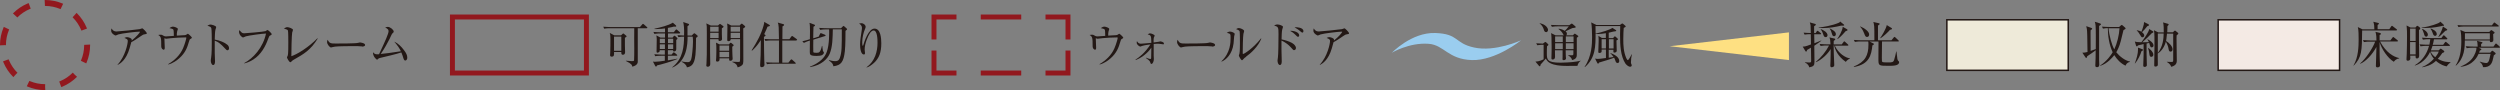 <?xml version="1.0" encoding="UTF-8"?>
<svg id="_レイヤー_2" data-name="レイヤー 2" xmlns="http://www.w3.org/2000/svg" viewBox="0 0 278 10.01">
  <rect x="0" y="0" width="278" height="10.01" fill="#808080" stroke="none"/>
  <defs>
    <style>
      .cls-1, .cls-2, .cls-3, .cls-4, .cls-5 {
        stroke-miterlimit: 10;
      }

      .cls-1, .cls-2, .cls-5 {
        fill: none;
        stroke: #92181e;
      }

      .cls-1, .cls-5 {
        stroke-width: .55px;
      }

      .cls-6 {
        fill: #fee082;
      }

      .cls-7 {
        fill: #231815;
      }

      .cls-8 {
        fill: #9acdef;
      }

      .cls-2 {
        stroke-dasharray: 0 0 1.95 1.72;
        stroke-width: .66px;
      }

      .cls-3 {
        fill: #f4eae4;
      }

      .cls-3, .cls-4 {
        stroke: #231815;
        stroke-width: .17px;
      }

      .cls-4 {
        fill: #eeead9;
      }

      .cls-5 {
        stroke-dasharray: 0 0 4.5 2.7;
      }
    </style>
  </defs>
  <g id="_レイヤー_1-2" data-name="レイヤー 1">
    <g>
      <g>
        <g>
          <path class="cls-7" d="m175.42,7.32c-.19,0-.99.01-1.16.01-.42,0-1.02-.02-1.5-.16-.65-.19-.78-.49-.86-.66-.08.11-.5.57-.58.66-.02.05-.03.14-.04.16,0,.02-.03.04-.06.04-.03,0-.05-.02-.08-.04l-.4-.48c.39,0,.8-.2.91-.26v-1.61c-.17,0-.44,0-.71.05l-.11-.22c.24.02.41.03.74.04l.2-.15s.06-.04.08-.04c.02,0,.05.02.07.04l.22.2s.04.04.04.07c0,.03-.02.06-.03.07-.03.02-.08.07-.12.1-.02.11-.02.67-.02.79,0,.68,0,1.04,1.53,1.04.24,0,1.22-.03,1.79-.13.12-.02.3-.06.44-.09v.02c-.16.09-.32.33-.36.57Zm-3.5-3.75c-.16,0-.21-.15-.24-.26-.08-.27-.23-.53-.47-.7v-.03c.68.13.93.54.93.75,0,.13-.09.25-.23.25Zm3.59.49s-.14.12-.17.14c-.01.26,0,1.56,0,1.86,0,.19,0,.51-.53.62-.03-.23-.23-.4-.43-.52v-.03c.06,0,.32.02.38.02.18,0,.2-.04.2-.2v-.36h-.86c0,.05.02.59.02.69,0,.02.02.19.02.21,0,.1-.09.2-.25.2-.14,0-.14-.08-.14-.13,0-.03.01-.18.01-.21,0-.11,0-.64,0-.76h-.85c0,.11.01.64.01.76,0,.2-.16.27-.26.27-.14,0-.14-.09-.14-.15,0-.02,0-.09,0-.1.02-.25.02-.97.02-1.18,0-.97-.02-1.28-.06-1.51l.5.25h.92s-.05-.05-.09-.15c-.09-.19-.31-.42-.5-.55v-.04c.1.01.35.03.7.24.13-.13.29-.31.44-.5h-1.23c-.14,0-.41,0-.65.05l-.11-.21c.29.02.57.03.85.03h1.19l.2-.14s.05-.04.07-.04c.03,0,.07.03.09.04l.32.27s.04.04.04.07c0,.01-.01.05-.04.07-.04.02-.27.04-.32.05-.12.03-.65.31-.77.36.05.04.15.13.15.28,0,.1-.05.14-.09.17h.75l.15-.15s.04-.04.07-.04c.02,0,.05.02.06.03l.29.2s.04.04.04.05c0,.02,0,.03-.02.05Zm-1.73-.01h-.85c0,.15,0,.45,0,.63h.85v-.63Zm0,.76h-.85v.65h.85v-.65Zm1.2-.76h-.86v.63h.86v-.63Zm0,.76h-.86v.65h.86v-.65Z"/>
          <path class="cls-7" d="m181.39,6.51c0,.06-.03.27-.03.41,0,.11.01.13.07.26.01.02.02.05.02.08,0,.14-.13.16-.18.16-.2,0-.45-.24-.53-.36-.53-.84-.59-1.97-.59-3.2,0-.41.01-.66.02-.96h-2.75c0,.25.01.45.01.77,0,1.46,0,2.77-1.19,3.79l-.03-.03c.8-1.17.83-2.55.83-3.32,0-.54-.03-1.31-.1-1.62l.58.29h2.61l.18-.13s.07-.04.1-.04.05.02.09.05l.23.2s.05.05.05.08-.02.05-.05.07c-.05.03-.12.07-.17.09-.02.27-.05.68-.05,1.24,0,.73.03,1.39.32,2.1.06.15.14.24.19.24.09,0,.36-.52.42-.64h.03c-.01.09-.08.42-.09.49Zm-1.52.49c-.14,0-.19-.11-.2-.14-.1-.28-.12-.32-.18-.45-.1.04-.35.15-.76.27-.74.23-.83.25-.9.27-.05.09-.08.13-.13.13-.04,0-.06-.04-.09-.09l-.24-.48c.08.02.18.04.31.04.13,0,.43-.03.9-.1v-.94h-.48s0,.15,0,.18c0,.07-.01.1-.04.13-.07.06-.18.07-.21.07-.12,0-.12-.07-.12-.14,0-.02.04-1.03.04-1.22,0-.04,0-.38-.03-.54l.39.23h.44v-.53c-.33.06-.62.09-.86.09-.13,0-.2,0-.29-.01v-.03c.73-.16,1.58-.42,1.88-.64l.36.23s.07.05.07.08c0,.05-.05.07-.18.08-.19.01-.48.12-.66.15v.6h.48l.13-.15s.05-.05.07-.05c.03,0,.05.02.09.05l.2.18s.06.06.06.09c0,.04-.04.07-.17.14,0,.17.03.98.03,1.16,0,.12-.15.19-.26.19-.07,0-.11-.02-.11-.12,0-.03,0-.16,0-.19h-.52v.88l.53-.08c-.09-.16-.21-.28-.36-.43v-.02c.85.3,1,.67,1,.9,0,.14-.09.23-.21.23Zm-1.29-2.64h-.48v1.03h.48v-1.03Zm.85,0h-.52v1.03h.52v-1.03Z"/>
        </g>
        <path class="cls-8" d="m154.75,5.89s2.2-2.31,4.85-2.22c2.65.09,2.11,1.13,4.3,1.61,2.35.53,5.25-.8,5.25-.8,0,0-2.84,2.29-5.49,2.2-2.65-.09-3.07-1.68-4.8-1.81-2.19-.16-4.11,1.01-4.11,1.01Z"/>
      </g>
      <g>
        <rect class="cls-4" x="216.49" y="2.2" width="13.5" height="5.62"/>
        <g>
          <path class="cls-7" d="m233.42,2.89c0,.57,0,3.52,0,3.81,0,.08.02.42.02.48,0,.07,0,.29-.26.29-.18,0-.18-.13-.18-.18,0-.13.02-.72.03-.84,0-.29.01-.43.01-.86-.08.05-.29.22-.42.31-.41.27-.46.3-.52.35-.03.13-.05.19-.11.19-.04,0-.07-.03-.1-.08l-.33-.5c.17,0,.37-.02.57-.08-.02-1.6-.03-2.31-.07-2.55-.01-.08-.02-.13-.07-.32l.56.19s.1.04.1.09c0,.06-.05.09-.17.17-.01.1-.01.19-.01.3,0,.32,0,1.72.01,2,.09-.03.49-.17.57-.2,0-.97.02-1.99-.02-2.59-.01-.2-.04-.28-.09-.45l.57.18c.08.03.12.05.12.09,0,.05-.04.09-.2.19Zm2.93,4.41c-.52-.25-.93-.67-1.24-1.17-.19.24-.77.95-1.56,1.19l-.02-.03c.76-.49,1.24-1.2,1.4-1.48-.39-.84-.53-1.75-.54-2.68-.07,0-.31,0-.54.05l-.11-.22c.28.02.56.04.85.04h1.06l.2-.18s.07-.05.09-.05.05.02.09.05l.27.24s.07.06.07.1c0,.05-.1.12-.24.19-.02.07-.28,1.14-.31,1.26-.13.53-.38,1.02-.49,1.2.34.43.97.94,1.52,1.03v.04c-.32.07-.41.25-.49.42Zm-1.88-4.16c.07.83.37,1.88.64,2.35.31-.67.54-1.59.58-2.35h-1.23Z"/>
          <path class="cls-7" d="m238.13,5.7c-.11.39-.41,1-.71,1.35h-.03c.19-.52.36-1.04.36-1.58,0-.08,0-.13-.01-.18l.48.18s.09.03.09.08c0,.05-.02.06-.18.15Zm1.15-.43c-.13,0-.16-.09-.19-.16-.03-.09-.07-.25-.1-.34-.02,0-.19.04-.29.07,0,.19,0,1.01,0,1.18,0,.09.03,1.2.03,1.23,0,.15-.18.19-.24.19-.16,0-.16-.1-.16-.18,0-.04.04-1.15.04-1.22,0-.18,0-.97,0-1.14-.36.08-.47.11-.63.15-.06.09-.08.11-.12.11-.04,0-.08-.04-.09-.08l-.14-.47c.15.06.27.08.73.09.29-.38.82-1.12.87-1.47l.42.25s.05.04.05.07c0,.07-.07.09-.17.13-.31.33-.74.75-1.07,1.02.11,0,.5,0,.73-.01-.04-.13-.08-.19-.16-.31l.02-.02c.25.13.66.39.66.71,0,.15-.14.2-.21.2Zm-.36-2.41s-.13.05-.15.06c-.17.23-.39.48-.58.66.24.18.25.33.25.36,0,.13-.1.21-.2.21-.1,0-.13-.04-.25-.25-.18-.3-.23-.36-.38-.51v-.03c.13.02.35.07.52.17.1-.24.2-.58.26-.81.02-.09.02-.12.03-.27l.5.25s.05.06.05.08c0,.03-.01.05-.04.07Zm.3,3.46c-.14,0-.19-.11-.21-.3-.04-.31-.06-.42-.15-.69h.02c.07.03.57.4.57.75,0,.18-.14.24-.22.24Zm2.97-2.52s-.12.12-.15.14c0,.12-.01.18-.01.33,0,.38.03,2.09.03,2.43,0,.21,0,.57-.62.73-.07-.18-.11-.3-.48-.54v-.02s.34.02.47.02c.17,0,.23,0,.23-.19v-2.96h-.69c-.04.46-.09.74-.1.82.33.19.72.59.72.92,0,.18-.11.26-.23.26-.15,0-.19-.13-.22-.32-.03-.17-.07-.38-.3-.79-.13.52-.46,1.06-.9,1.32,0,.34.01.93.01,1.25,0,.2-.25.2-.26.2-.13,0-.14-.06-.14-.16,0-.65.03-2,.03-2.21,0-.64,0-1.42-.06-1.67l.47.24h.62c0-.27,0-.92-.08-1.11l.56.16s.07.05.07.08c0,.04-.02.05-.14.17,0,.17,0,.37-.02.69h.63l.14-.14s.06-.05.08-.05c.02,0,.04,0,.08.04l.25.2s.05.04.05.08c0,.02,0,.04-.03.07Zm-2.24-.07c-.01.71,0,1.45,0,2.16.58-.75.64-1.6.65-2.16h-.65Z"/>
        </g>
      </g>
      <g>
        <rect class="cls-3" x="246.66" y="2.2" width="13.5" height="5.62"/>
        <g>
          <path class="cls-7" d="m266.47,3.39h-3.8c-.02,2.28-.03,2.96-.93,3.9l-.03-.02c.54-.88.57-2.12.57-2.88,0-.3,0-1.12-.09-1.38l.51.25h1.33c0-.34-.03-.6-.12-.84l.55.13s.08.02.08.07c0,.05-.04.09-.15.16,0,.13-.01.33,0,.47h1.3l.21-.31s.06-.07.08-.07c.04,0,.06.02.11.06l.4.31s.06.04.06.08c0,.05-.05.06-.08.06Zm-.26,3.49c-.71-.42-1.38-1.44-1.6-2.21,0,.45,0,.77,0,.81,0,1.24.05,1.52.05,1.76s-.21.25-.29.25c-.12,0-.17-.05-.17-.17,0-.08.06-1.79.06-2.1-.47.86-1.18,1.61-1.79,1.87l-.02-.04c.62-.5,1.41-1.71,1.67-2.42h-.61c-.13,0-.4,0-.64.05l-.11-.22c.44.03.76.04.85.04h.65c0-.21,0-.67-.11-.96l.52.13s.09.04.09.09c0,.07-.1.12-.15.14v.59h1.2l.23-.3s.05-.08.08-.08c.03,0,.06.03.1.06l.38.3s.05.04.05.08c0,.05-.05.06-.08.06h-1.91c.69,1.25,1.46,1.69,2.13,1.85v.04c-.36.04-.52.27-.59.36Z"/>
          <path class="cls-7" d="m268.99,3.33c0,.19,0,1,0,1.16,0,.46.02,1.18.02,1.64,0,.13,0,.37-.26.37-.14,0-.15-.13-.13-.31h-.61s.02.16.02.24c0,.1,0,.32-.29.32-.11,0-.14-.07-.14-.15,0-.1.02-.53.03-.62.02-.5.03-1.42.03-1.93,0-.55,0-.64-.03-.98,0-.04-.02-.2-.02-.24l.44.23h.55l.12-.14s.05-.05.08-.05c.04,0,.07.01.11.05l.18.14s.05.05.05.1c0,.05-.05.11-.14.18Zm-.37-.15h-.62v1.37h.62v-1.37Zm0,1.5h-.62v1.37h.62v-1.37Zm3.46,2.71c-.25-.06-.7-.18-1.2-.62-.55.52-1.18.65-1.54.71v-.03c.51-.2.95-.52,1.31-.92-.07-.08-.31-.36-.42-.77-.1.22-.62,1.23-1.7,1.53v-.04c.8-.46,1.34-1.26,1.58-2.15h-.3c-.07,0-.38,0-.65.05l-.1-.22c.36.03.74.04.84.04h.25c.04-.19.07-.37.1-.61h-.17c-.14,0-.4,0-.65.05l-.11-.22c.37.03.77.04.85.04h1.31l.18-.24s.05-.07.09-.07.07.03.09.06l.25.24s.06.05.06.09c0,.05-.05.06-.09.06h-1.4c-.06.35-.11.52-.14.61h1.16l.19-.26s.05-.07.09-.07c.03,0,.07.03.1.06l.31.26s.06.05.06.08c0,.06-.04.06-.08.06h-1.86c-.06.2-.12.35-.18.49h.87l.13-.12s.06-.07.09-.07.05.01.09.04l.25.18s.07.07.07.11c0,.06-.06.1-.22.15-.21.3-.33.46-.51.65.64.37,1.17.37,1.42.36v.03c-.27.22-.31.27-.43.45Zm-.51-4.51s-.07.02-.1.03c-.85.19-1.46.2-1.76.2-.19,0-.32,0-.42-.01v-.04c1.01-.1,1.83-.48,1.86-.49.1-.04.15-.09.22-.16l.34.31s.06.06.06.1c0,.04-.04.08-.2.05Zm-1.79,1.19c-.14,0-.18-.11-.25-.37-.08-.26-.14-.36-.2-.46l.03-.03c.21.07.62.36.62.64,0,.15-.1.23-.19.23Zm1.01-.08c-.17,0-.22-.15-.28-.33-.08-.24-.15-.35-.24-.46l.04-.03c.18.07.66.27.66.62,0,.1-.06.2-.19.2Zm-.51,1.74c.12.29.35.5.52.63.11-.13.29-.35.39-.63h-.91Zm1.66-2.32c-.54.53-.59.58-.76.71l-.03-.03c.38-.63.46-.97.5-1.14l.42.27s.07.06.07.09c0,.05-.08.08-.2.11Z"/>
          <path class="cls-7" d="m276.8,3.56l.14-.15s.06-.06.09-.06c.04,0,.07.01.1.04l.19.14s.09.08.09.1c0,.04-.04.08-.17.16,0,.1.02.57.02.65,0,.25-.24.25-.26.25-.13,0-.13-.07-.13-.19h-2.78c0,.72-.02,1.96-.99,2.8l-.03-.03c.48-.72.63-1.66.63-2.67,0-.33-.01-.98-.11-1.27l.52.22h2.69Zm.29-.73l.2-.26s.05-.07.08-.07c.03,0,.06.02.1.06l.35.26s.05.05.05.08c0,.04-.04.05-.08.05h-3.76c-.06,0-.4,0-.65.06l-.11-.22c.36.03.74.03.85.03h2.96Zm.18,2.36l.2-.28s.05-.07.08-.07.06.02.1.06l.3.27s.05.05.05.09c0,.03-.03.05-.08.05h-2.29l.22.1s.08.05.08.08c0,.04-.05.09-.17.14-.05.15-.07.18-.09.23h1.24l.14-.15s.07-.07.1-.07c.03,0,.06.02.11.06l.2.16s.06.06.06.09c0,.02-.01.06-.05.09-.06.04-.1.07-.15.1-.02.1-.13.53-.15.62-.07.21-.24.76-1.06.71-.03-.34-.29-.53-.36-.58l.02-.04c.33.13.62.16.69.16.21,0,.3-.17.37-.47.07-.3.1-.42.12-.55h-1.33c-.12.27-.59,1.29-1.99,1.44v-.04c.3-.12.83-.35,1.24-.84.38-.47.51-.99.51-1.16,0-.03,0-.06,0-.08h-.43c-.1,0-.38,0-.65.05l-.11-.22c.34.03.68.04.85.04h.48c-.02-.43-.04-.52-.08-.64l.51.13c.07.02.1.03.1.08,0,.04-.04.09-.15.14,0,.08-.01.14,0,.29h1.4Zm-3.17-1.49s0,.59,0,.69h2.77v-.69h-2.77Z"/>
        </g>
      </g>
      <g>
        <g>
          <path class="cls-7" d="m201.75,5.07c0,.35.02,1.58.02,1.82,0,.36-.09.51-.58.6-.03-.14-.13-.38-.48-.54v-.03c.1,0,.31.03.46.03.23,0,.23-.03.23-.24,0-.23-.02-1.2-.02-1.41-.16.1-.3.18-.42.25-.04.12-.07.19-.12.19s-.07-.04-.08-.06l-.3-.5c.19,0,.26.01.92-.24,0-.19,0-.29-.02-1.14-.29,0-.49.01-.69.05l-.11-.22c.33.03.44.03.8.04,0-.04-.01-.24-.01-.36,0-.46,0-.51-.1-.82l.6.17s.07.02.07.07c0,.04-.03.07-.05.09-.02.02-.13.09-.14.1,0,.12,0,.65,0,.76h.17l.12-.19s.06-.07.09-.07c.03,0,.07.03.1.06l.24.19s.06.05.06.08c0,.06-.04.06-.08.06h-.69c0,.16.01.86.02,1,.26-.1.52-.2.77-.31v.03c-.12.09-.33.27-.77.55Zm3.49,1.8c-.89-.62-1.18-1.36-1.28-1.82h-.06c0,.24.01.66.02.91,0,.2.05,1.08.05,1.26,0,.08-.01.14-.08.19-.08.05-.17.07-.21.07-.1,0-.15-.08-.15-.18,0-.07.02-.37.02-.43.02-.62.02-1.22.02-1.42-.31.54-1.01,1.2-1.64,1.47l-.02-.03c.59-.49,1.14-1.16,1.48-1.83h-.29c-.07,0-.38,0-.65.05l-.11-.22c.37.03.74.04.85.04h.36c-.02-.49-.04-.59-.12-.77l.58.13s.07.03.07.08-.02.06-.17.18c0,.07-.01.31-.01.39h.9l.2-.27s.05-.07.08-.07c.04,0,.07.03.1.06l.31.28s.05.05.05.08c0,.05-.05.06-.08.06h-1.43c.4.86,1.2,1.36,1.69,1.41v.03c-.12.04-.27.1-.49.38Zm-.46-4.03c-.68.17-1.37.28-2.07.28-.21,0-.35-.01-.47-.02v-.04c.46-.04,1.54-.22,2.26-.54.09-.04.1-.08.12-.13l.37.3s.09.06.09.1c0,.09-.24.07-.3.06Zm-1.77,1.29c-.16,0-.21-.13-.28-.34-.1-.31-.18-.41-.27-.53v-.03c.29.1.76.37.76.68,0,.15-.1.22-.2.22Zm.94-.1c-.13,0-.19-.08-.25-.31-.05-.2-.12-.37-.25-.55v-.02c.31.15.7.35.7.65,0,.01,0,.23-.21.23Zm1.3-.58c-.47.54-.68.73-.92.9l-.03-.02c.12-.15.6-.92.61-1.35l.48.27s.06.05.06.09c0,.07-.13.09-.2.12Z"/>
          <path class="cls-7" d="m209.98,7.32c-1.1,0-1.1-.02-1.1-.8,0-.3.01-1.63.01-1.9h-1l.41.2s.08.04.08.08c0,.05-.04.08-.17.15-.12,1.08-.34,2.1-2.05,2.4l-.02-.05c1.27-.52,1.63-1.24,1.63-2.43,0-.24-.01-.31-.02-.36h-.84c-.14,0-.4,0-.65.05l-.11-.22c.38.03.77.04.85.04h1.43c0-1.03,0-1.18-.02-1.53-.02-.28-.06-.38-.1-.5l.61.13c.07.02.1.03.1.08,0,.06-.11.13-.19.18v1.64h1.5l.25-.31s.06-.07.09-.07c.03,0,.06.03.09.06l.33.31s.06.05.06.09c0,.05-.04.05-.08.05h-1.79c0,.31-.02,1.65-.02,1.83,0,.38,0,.43.11.47.08.03.5.03.6.03.4,0,.57,0,.66-.29.08-.23.18-.68.23-.93h.03c.09.87.1.96.2,1.05.07.05.09.08.09.15,0,.4-.68.4-1.21.4Zm-2.36-3.21c-.18,0-.21-.11-.33-.41-.16-.43-.35-.63-.45-.73l.03-.03c.51.21.98.58.98.9,0,.14-.08.27-.23.27Zm2.56-.81c-.24.29-.73.74-1.07.96l-.03-.03c.19-.27.63-.98.73-1.44l.49.3c.05.03.09.05.09.1,0,.05-.04.1-.21.12Z"/>
        </g>
        <polygon class="cls-6" points="198.93 3.6 185.67 5.14 198.93 6.68 198.93 3.6"/>
      </g>
      <g>
        <g>
          <path class="cls-7" d="m16.06,3.82c-.14.02-.19.06-.4.2-.35.24-.79.54-1.06.67-.03.1-.16.59-.19.68-.38,1.32-1.05,1.7-1.32,1.85l-.02-.03c.85-.9,1.14-2.32,1.14-2.64,0-.16-.09-.22-.38-.33.14-.06.19-.09.28-.09.2,0,.54.13.54.27,0,.03,0,.08-.01.11.55-.43.92-.89.92-.96,0-.02,0-.03-.08-.03-.29,0-1.94.19-2.33.31-.05.02-.25.12-.3.12-.06,0-.49-.22-.49-.53,0-.09.01-.18.04-.26.2.34.44.34.57.34.24,0,2.32-.21,2.57-.26.04,0,.23-.09.27-.09.09,0,.51.44.51.54s-.02.09-.26.13Z"/>
          <path class="cls-7" d="m21.19,4.33c-.1.05-.12.07-.18.31-.18.63-.4,1.25-1.09,1.85-.21.19-.68.55-1.2.68l-.02-.04c.71-.41,1.32-1,1.65-1.75.2-.46.37-1.08.37-1.17,0-.04,0-.05-.09-.05-.44,0-1.11.04-1.55.08-.08,0-.58.07-.62.07-.02,0-.03,0-.18-.06.01.09.04.99.04,1.07,0,.15-.05.21-.12.21-.1,0-.27-.14-.27-.36,0-.99-.02-1.09-.34-1.28.06-.01.16-.03.26-.03.14,0,.18.02.38.14.07.04.14.05.24.05.04,0,.72-.05.86-.06,0-.12-.01-.59-.04-.66-.04-.09-.08-.12-.45-.2.21-.16.35-.17.38-.17.15,0,.56.13.56.27,0,.02-.06.21-.08.25-.03.06-.05.38-.04.48.14,0,.75-.04.87-.05.06,0,.14-.01.27-.11.05-.04.07-.05.09-.05.05,0,.45.37.45.44,0,.04-.04.08-.15.13Z"/>
          <path class="cls-7" d="m25.29,5.59c-.08,0-.15-.07-.24-.17-.51-.56-.79-.76-1.17-.9,0,.21-.01,1.17,0,1.37,0,.14.03.77.03.9,0,.12,0,.44-.21.44-.18,0-.26-.32-.26-.46,0-.08,0-.13.04-.37.07-.43.07-1.3.07-1.77,0-.24,0-1.33-.05-1.5-.03-.12-.15-.18-.44-.27.11-.07.24-.13.36-.13.08,0,.62.12.62.29,0,.04-.07.23-.08.27-.06.21-.07.84-.08,1.11.56.09,1.12.33,1.42.59.1.09.17.23.17.37,0,.18-.11.23-.18.23Z"/>
          <path class="cls-7" d="m30.04,3.94c-.1.06-.14.16-.21.35-.32.92-.83,1.79-1.65,2.32-.46.3-.85.4-1.02.44v-.04c.99-.52,2.09-1.71,2.42-3.28-.37,0-1.96.22-2.24.31-.05.02-.3.13-.31.13-.1,0-.45-.28-.45-.64,0-.07.03-.13.05-.18.25.29.29.35.53.35.15,0,2.2-.17,2.37-.24.04-.02.18-.13.21-.13.07,0,.47.36.47.46,0,.07,0,.07-.18.17Z"/>
          <path class="cls-7" d="m32.63,6.66c-.11.07-.14.09-.25.21-.04.04-.07.05-.09.05-.14,0-.38-.48-.38-.53,0-.04.09-.21.1-.24.05-.17.05-1.12.05-1.4,0-.21,0-1.23-.04-1.35-.04-.1-.14-.14-.45-.22.15-.1.26-.16.38-.16.17,0,.63.16.63.3,0,.05-.08.26-.09.3-.05.26-.1,2.13-.09,2.63.69-.23,1.95-1.02,2.89-1.99l.04.03c-.79,1.28-1.52,1.7-2.68,2.36Z"/>
          <path class="cls-7" d="m40.25,5.16s-.18-.01-.19-.01c-.2-.02-.25-.02-.62-.02-1.68,0-2.17.03-2.42.1-.02,0-.19.05-.21.05-.14,0-.44-.35-.44-.6,0-.03,0-.14.07-.26.19.42.36.42.93.42.38,0,2.16,0,2.42-.07.03,0,.19-.05.23-.05s.58.06.58.28c0,.17-.27.18-.34.18Z"/>
          <path class="cls-7" d="m45.09,6.74c-.14,0-.19-.14-.24-.29-.06-.2-.11-.36-.22-.62-.52.18-1.72.46-2.4.62-.1.02-.12.04-.18.1-.05.06-.08.08-.12.08-.1,0-.49-.4-.45-.82.17.18.23.23.48.23.03,0,.15,0,.19-.01.71-1.52,1.06-2.28,1.06-2.58,0-.18-.15-.27-.38-.4.13-.03.22-.06.3-.06.25,0,.65.32.65.52,0,.07-.02.1-.14.2-.08.07-.21.4-.32.62-.2.4-.6,1.13-.98,1.67.76-.08.88-.09,2.24-.3-.18-.37-.37-.64-.74-1.07.43.19.79.55,1.1.97.22.29.35.53.35.82,0,.19-.11.3-.2.3Z"/>
        </g>
        <circle class="cls-2" cx="5.01" cy="5.01" r="4.68"/>
      </g>
      <g>
        <g>
          <path class="cls-7" d="m71.9,3.14h-.98c0,.29,0,3.69,0,3.76-.03.31-.36.46-.61.51-.03-.18-.05-.3-.71-.63v-.03c.07.01.52.05.65.05s.24,0,.26-.09c.02-.07.02-1.16.02-1.34,0-.36-.02-1.91,0-2.23h-2.69c-.05,0-.4,0-.65.05l-.11-.22c.38.03.8.04.85.04h3.23l.25-.29s.06-.07.09-.07.06.03.1.06l.33.29s.06.05.06.08c0,.05-.05.06-.09.06Zm-2.41,1.07c0,.16,0,.67,0,.83,0,.12.02.65.02.76,0,.28-.2.29-.26.29-.16,0-.16-.14-.16-.31h-.81c.01.3.03.52-.26.52-.1,0-.18-.05-.18-.17,0-.04.02-.25.02-.3.02-.57.02-.99.02-1.46,0-.35,0-.47-.08-.71l.51.27h.75l.15-.14s.07-.07.09-.07.04,0,.09.05l.22.18s.07.05.07.09c0,.05-.09.1-.19.16Zm-.4-.14h-.81v1.58h.81v-1.58Z"/>
          <path class="cls-7" d="m75.58,3.72h-1.3v.46h.51l.13-.16s.05-.05.08-.05c.02,0,.06.01.09.05l.2.18s.05.06.05.09-.03.08-.14.15c-.01.16,0,.86,0,.99,0,.07,0,.29-.26.29-.07,0-.1-.05-.1-.14h-.57v.49h.41l.15-.18s.06-.07.09-.07c.03,0,.06.02.11.06l.22.18s.06.05.06.09-.03.05-.09.05h-.95v.51c.43-.07.74-.12,1.05-.19v.04c-.58.27-1.81.62-2.25.71-.03.08-.07.13-.12.13-.04,0-.07-.02-.09-.07l-.25-.48c.07.01.12.02.21.02.24,0,.69-.05,1.11-.12v-.55h-.42s-.39,0-.65.05l-.1-.22c.37.03.76.04.84.04h.33v-.49h-.57c0,.07,0,.13-.04.18-.04.04-.14.1-.21.1-.06,0-.1-.03-.1-.15,0-.21.02-1.14.02-1.33,0-.02-.01-.32-.04-.45l.45.25h.51v-.46h-.54c-.14,0-.4,0-.64.05l-.11-.22c.35.03.69.04.85.04h.44v-.43c-.27.04-.62.07-.91.07-.12,0-.18,0-.26,0v-.04c.62-.13,1.57-.36,2.04-.67l.34.3s.04.05.04.08c0,.05-.05.07-.13.07-.03,0-.08-.01-.12-.02-.17.05-.3.09-.68.15v.48h.66l.19-.24s.06-.07.09-.07.07.02.1.06l.28.24s.05.06.05.08c0,.04-.03.06-.08.06Zm-1.64.59h-.57v.49h.57v-.49Zm0,.62h-.57v.52h.57v-.52Zm.92-.62h-.58v.49h.58v-.49Zm0,.62h-.58v.52h.58v-.52Zm2.54-.71c0,1.84-.1,2.29-.22,2.62-.12.32-.32.58-.8.65-.05-.3-.32-.48-.59-.62l.02-.04c.32.08.63.08.67.08.13,0,.26,0,.38-.31.08-.21.2-1.35.2-1.94,0-.17,0-.41-.03-.58h-.57c0,.89-.09,2.74-1.68,3.43l-.03-.03c1.25-.96,1.3-2.41,1.32-3.4-.18,0-.4,0-.63.05l-.11-.22c.21.02.36.03.74.04.02-.8-.02-1.18-.1-1.5l.57.19c.06.02.09.05.09.09,0,.03-.02.05-.04.08-.02.02-.09.07-.14.1v1.04h.47l.19-.19s.07-.06.1-.06c.03,0,.05.01.11.06l.21.17s.06.05.06.09c0,.05-.08.12-.19.19Z"/>
          <path class="cls-7" d="m80.27,3.15v.63c0,.09.02.51.02.57,0,.13-.13.21-.27.21-.15,0-.13-.13-.12-.2h-.94v1.38c0,.2.02,1.15.02,1.37,0,.14-.05.31-.28.31-.12,0-.16-.07-.16-.14,0-.03.02-.18.02-.21.04-.62.04-.96.04-3.37,0-.79,0-.8-.06-1.1l.51.24h.79l.14-.13s.05-.05.08-.05.05.02.07.03l.29.21s.04.04.04.07c0,.04-.03.07-.19.18Zm-.36-.18h-.94v.55h.94v-.55Zm0,.68h-.94v.58h.94v-.58Zm1.52,1.54c0,.26,0,.67.02,1,0,.05.02.27.02.32,0,.24-.2.25-.27.25s-.14-.02-.12-.27h-1.07c.01.13.03.36-.26.36-.12,0-.13-.09-.13-.15,0-.03.01-.18.02-.24.02-.31.02-.9.02-.95,0-.3,0-.49-.04-.77l.4.2h1.04l.09-.12s.06-.07.1-.07c.03,0,.06.02.09.04l.2.17s.05.04.05.07c0,.04-.05.09-.17.17Zm-.35-.13h-1.07v.58h1.07v-.58Zm0,.71h-1.07v.59h1.07v-.59Zm1.57-2.61c0,.53.01,2.89.01,3.37s0,.63-.22.78c-.03.02-.19.13-.42.18-.04-.19-.09-.4-.59-.59v-.04c.1,0,.6.03.66.03.05,0,.15,0,.19-.07.02-.05.02-.5.02-.6,0-.3,0-1.6,0-1.87h-1.04c0,.15-.11.23-.26.23-.08,0-.13-.04-.13-.13,0-.24.02-1.29.02-1.49,0-.09-.01-.19-.03-.35l.46.23h.93l.13-.15s.07-.06.1-.06.07.02.09.04l.26.22s.04.05.04.08c0,.04-.04.08-.22.19Zm-.36-.19h-1.04v.55h1.04v-.55Zm0,.68h-1.04v.58h1.04v-.58Z"/>
          <path class="cls-7" d="m85.34,2.98c-.05.14-.14.36-.36.82l.08.05s.07.05.07.09,0,.06-.18.16c-.01.68.04,2.65.04,2.66,0,.07.02.38.02.45,0,.16-.15.26-.3.26-.1,0-.18-.03-.18-.2,0,0,0-.04,0-.1.05-.57.07-1.51.07-2.25,0-.21,0-.37,0-.46-.4.66-.8,1.02-.97,1.17l-.05-.03c.59-.92,1.07-1.81,1.33-2.76.07-.23.07-.29.07-.41l.55.32s.08.04.08.09c0,.06-.02.07-.26.13Zm3.19,1.53h-1.54c0,.82,0,1.64,0,2.46h.68l.24-.3s.07-.07.09-.07c.03,0,.06.02.1.05l.33.3s.06.05.06.09c0,.05-.05.05-.09.05h-2.46c-.06,0-.4,0-.65.05l-.1-.21c.36.03.74.03.84.03h.59v-2.46h-.86c-.14,0-.4,0-.65.05l-.1-.22c.35.03.69.04.85.04h.76c0-.21-.02-1.13-.03-1.32-.01-.28-.05-.4-.1-.54l.6.17c.06.02.1.03.1.08,0,.08-.09.13-.18.18,0,.23,0,1.22-.01,1.42h.78l.21-.29s.06-.07.09-.07.05.02.1.05l.4.29s.06.06.06.09c0,.05-.04.05-.08.05Z"/>
          <path class="cls-7" d="m91.03,4.09l.16-.32c.04-.08.05-.09.08-.09.03,0,.07.02.09.03l.37.15s.08.04.08.08c0,.03-.03.06-.07.07l-1.3.4c0,.21-.02,1.28,0,1.37.02.06.05.09.39.09.24,0,.4-.03.57-.76h.04c.01.09.04.46.07.55.01.04.04.07.08.11.02.02.03.07.03.09,0,.09-.1.21-.21.27-.13.06-.33.09-.6.09-.76,0-.76-.16-.76-.46,0-.2.01-1.08.01-1.25-.2.06-.42.13-.67.26l-.17-.18c.31-.07.53-.13.84-.23.01-.65.02-1.26,0-1.44,0-.16-.03-.31-.05-.38l.53.19s.09.04.09.09c0,.06-.09.12-.17.15-.02.2-.02,1.1-.03,1.29l.57-.18Zm2.5-.96l.18-.18s.06-.07.09-.07c.02,0,.05.03.07.04l.25.22s.08.07.08.11c0,.03-.06.09-.18.18,0,.39,0,1.57-.07,2.25-.14,1.23-.43,1.58-1.28,1.69-.03-.19-.07-.36-.5-.65l.03-.04c.1.03.37.12.67.12.23,0,.41-.04.53-.39.21-.61.21-1.17.21-3.15h-1c-.02.89-.02,1.95-.35,2.72-.25.59-.94,1.28-2.18,1.48l-.02-.04c1.15-.46,1.66-1.04,1.88-1.65.29-.8.27-2.11.26-2.5h-.35c-.13,0-.4,0-.65.05l-.11-.22c.46.04.78.04.85.04h1.59Z"/>
          <path class="cls-7" d="m97.14,7.03c-.18.17-.53.43-.78.48v-.03c.94-.69,1.22-1.75,1.22-2.73,0-.36-.02-1.36-.43-1.36-.22,0-.37.23-.42.3-.22.32-.58,1.16-.58,1.82,0,.06.04.34.04.4,0,.06-.02.15-.13.15-.32,0-.42-.64-.42-1.14,0-.42.12-1.14.19-1.59,0-.03.02-.13.02-.21,0-.3-.2-.42-.32-.5.05-.01.14-.04.25-.04.25,0,.48.2.48.4,0,.09-.03.16-.07.24-.17.4-.31.95-.31,1.47,0,.08,0,.4.06.4.03,0,.04-.03.05-.05.13-.45.6-1.86,1.25-1.86.69,0,.76,1.08.76,1.63,0,1.01-.23,1.66-.85,2.22Z"/>
        </g>
        <rect class="cls-1" x="50.31" y="1.89" width="14.9" height="6.23"/>
      </g>
      <g>
        <g>
          <path class="cls-7" d="m124.76,4.33c-.1.05-.12.07-.18.31-.18.63-.4,1.25-1.09,1.85-.21.19-.68.55-1.2.68l-.02-.04c.71-.41,1.32-1,1.65-1.75.2-.46.37-1.08.37-1.17,0-.04,0-.05-.09-.05-.44,0-1.11.04-1.55.08-.08,0-.58.07-.62.07-.02,0-.03,0-.18-.06.01.09.04.99.04,1.07,0,.15-.05.21-.12.21-.1,0-.27-.14-.27-.36,0-.99-.02-1.09-.34-1.28.06-.01.16-.03.26-.03.14,0,.18.02.38.14.07.04.14.05.24.05.04,0,.72-.05.86-.06,0-.12-.01-.59-.04-.66-.04-.09-.08-.12-.45-.2.21-.16.35-.17.38-.17.15,0,.56.13.56.27,0,.02-.06.21-.08.25-.03.06-.05.38-.04.48.14,0,.75-.04.87-.05.06,0,.14-.01.27-.11.05-.04.07-.05.09-.05.05,0,.45.37.45.44,0,.04-.04.08-.15.13Z"/>
          <path class="cls-7" d="m129.31,4.92s-.14-.02-.17-.02c-.16-.03-.37-.04-.44-.04-.15,0-.27.01-.41.03,0,.84-.01,1.03,0,1.29,0,.07.02.33.02.39,0,.25-.13.54-.27.54-.07,0-.09-.04-.14-.19-.04-.12-.07-.18-.47-.47v-.04c.12.04.37.15.49.15.04,0,.08,0,.09-.12.01-.13.02-.51.02-1.14-.19.29-.76.99-1.74,1.38l-.02-.05c.42-.26,1.06-.76,1.66-1.69-.24.03-.66.08-.93.17-.03.01-.17.07-.19.07-.09,0-.41-.19-.41-.44,0-.07.02-.12.03-.17.07.12.18.29.42.29.17,0,.74-.06,1.18-.1-.02-.77-.02-.85-.41-.93.09-.07.17-.12.27-.12.15,0,.51.15.51.26,0,.03-.08.17-.09.2-.04.14-.03.4-.03.55.04,0,.51-.06.52-.07.04-.01.19-.05.23-.05.01,0,.4.05.4.24,0,.1-.1.1-.13.1Z"/>
          <path class="cls-7" d="m134.77,5.16s-.18-.01-.19-.01c-.2-.02-.25-.02-.62-.02-1.68,0-2.17.03-2.42.1-.02,0-.19.05-.21.05-.14,0-.44-.35-.44-.6,0-.03,0-.14.07-.26.19.42.36.42.93.42.38,0,2.16,0,2.42-.07.03,0,.19-.05.23-.05s.58.06.58.28c0,.17-.27.18-.34.18Z"/>
          <path class="cls-7" d="m137.24,4.04c-.01.13-.05.69-.07.81-.14,1.18-.85,1.81-1.32,2l-.03-.03c1.02-.96,1.02-2.14,1.02-2.6s0-.46-.42-.57c.09-.06.21-.14.36-.14.14,0,.52.12.52.27,0,.04-.06.23-.06.26Zm1.33,2.27c-.19.13-.2.15-.35.31-.03.03-.08.08-.11.08-.1,0-.35-.45-.35-.52,0-.04.07-.2.07-.24.05-.23.05-.95.05-1.09,0-.2,0-1.22-.03-1.35-.02-.1-.13-.17-.4-.26.07-.04.18-.12.31-.12.17,0,.59.17.59.33,0,.05-.07.27-.08.31-.06.28-.08,1.82-.08,2.15,0,.02,0,.09.04.09.13,0,1.13-.63,1.99-1.73l.04.03c-.37.9-1.16,1.62-1.7,2Z"/>
          <path class="cls-7" d="m143.91,5.58c-.09,0-.12-.03-.37-.32-.24-.27-.66-.59-1.04-.75,0,.04,0,.9,0,1,0,.07.03,1.04.03,1.29,0,.09,0,.43-.21.43-.16,0-.26-.27-.26-.48,0-.09.03-.25.04-.32.05-.28.07-1.85.07-2.62s-.02-.85-.49-.96c.07-.05.19-.13.37-.13.24,0,.62.15.62.27,0,.03-.08.27-.09.31-.04.14-.07.75-.07,1.08.38.08.82.2,1.18.41.21.12.42.34.42.55,0,.1-.07.23-.19.23Zm.43-1.49c-.08,0-.1-.03-.32-.25s-.45-.35-.57-.41c.41-.03,1.02.15,1.02.5,0,.12-.07.16-.13.16Zm.49-.46c-.07,0-.23-.14-.33-.23-.18-.16-.45-.3-.55-.36.08-.01.1-.01.16-.01.02,0,.83,0,.83.43,0,.09-.04.16-.11.16Z"/>
          <path class="cls-7" d="m149.75,3.82c-.14.02-.19.06-.4.2-.35.24-.79.54-1.06.67-.03.1-.16.59-.19.68-.38,1.32-1.05,1.7-1.32,1.85l-.02-.03c.85-.9,1.14-2.32,1.14-2.64,0-.16-.09-.22-.38-.33.14-.06.19-.09.28-.09.2,0,.54.13.54.27,0,.03,0,.08-.01.11.55-.43.92-.89.92-.96,0-.02,0-.03-.08-.03-.29,0-1.94.19-2.33.31-.05.02-.25.12-.3.12-.06,0-.49-.22-.49-.53,0-.09.01-.18.04-.26.2.34.44.34.57.34.24,0,2.32-.21,2.57-.26.04,0,.23-.09.27-.09.09,0,.51.44.51.54s-.02.09-.26.13Z"/>
        </g>
        <g>
          <polyline class="cls-1" points="118.76 5.62 118.76 8.12 116.26 8.12"/>
          <line class="cls-5" x1="113.56" y1="8.12" x2="107.71" y2="8.12"/>
          <polyline class="cls-1" points="106.36 8.12 103.86 8.12 103.86 5.62"/>
          <polyline class="cls-1" points="103.86 4.39 103.86 1.89 106.36 1.89"/>
          <line class="cls-5" x1="109.06" y1="1.89" x2="114.91" y2="1.89"/>
          <polyline class="cls-1" points="116.26 1.89 118.76 1.89 118.76 4.39"/>
        </g>
      </g>
    </g>
  </g>
</svg>